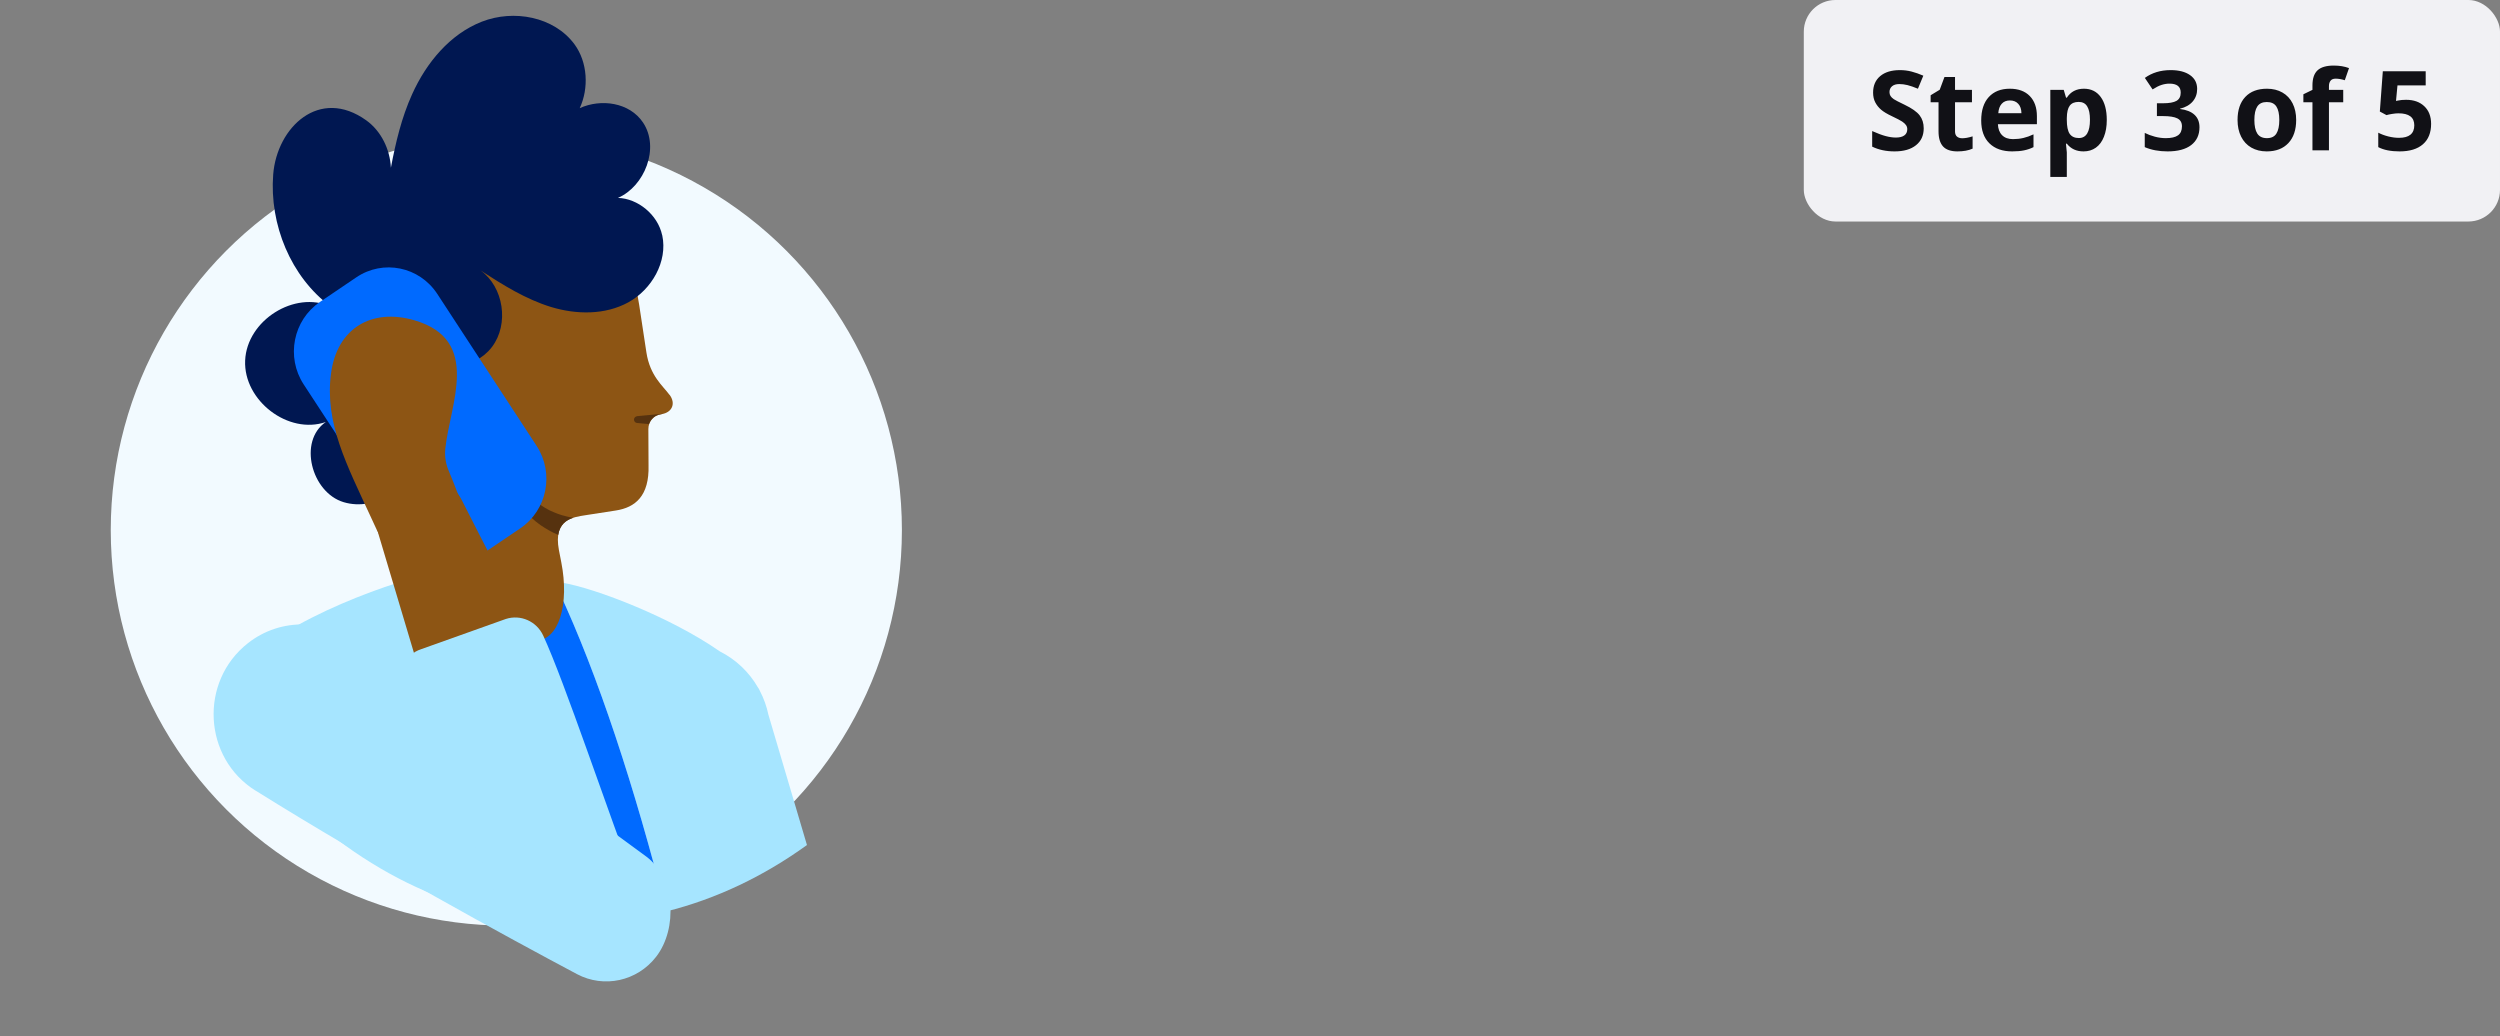 <svg width="316" height="131" viewBox="0 0 316 131" fill="none" xmlns="http://www.w3.org/2000/svg">
<rect x="0" y="0" width="316" height="131" fill="#808080" stroke="none"/>
<circle cx="64" cy="67" r="50" fill="#F2FAFF"/>
<path d="M96.055 87.345C96.02 87.253 95.975 87.16 95.941 87.102C95.895 87.033 95.85 86.964 95.805 86.894C94.668 84.916 92.986 83.344 90.986 82.337C84.826 78.035 75.358 74.403 71.199 73.675C70.824 73.605 70.505 73.86 70.426 74.195C70.471 74.195 70.505 74.195 70.551 74.195C70.517 74.345 70.528 74.496 70.596 74.658C75.563 85.275 80.223 99.489 84.212 115.207C90.554 113.623 96.543 110.754 101.999 106.811L97.134 90.364C96.907 89.288 96.543 88.271 96.055 87.345Z" fill="#A6E5FF"/>
<path d="M60.549 114.849C59.935 94.84 58.458 78.926 55.685 74.172H56.026C55.469 73.224 54.867 72.715 54.196 72.715C51.968 72.715 34.886 78.359 30.579 84.628C29.386 86.004 28.476 87.692 28.022 89.647C27.965 89.913 27.897 90.179 27.84 90.445C36.341 102.844 47.854 111.715 60.913 115.103C60.913 115.046 60.913 114.988 60.913 114.93C60.799 114.895 60.686 114.872 60.572 114.849H60.549Z" fill="#A6E5FF"/>
<path d="M70.561 74.206C70.561 74.206 70.482 74.206 70.436 74.206C70.345 74.206 70.243 74.183 70.163 74.183H55.695C58.468 78.936 59.946 94.851 60.56 114.859C60.673 114.894 60.787 114.917 60.901 114.94C64.833 116.016 68.913 116.606 73.096 116.629C76.903 116.606 80.62 116.12 84.222 115.218C80.233 99.512 75.573 85.286 70.607 74.668C70.538 74.518 70.527 74.356 70.561 74.206Z" fill="#006AFF"/>
<path d="M84.624 49.907C83.817 48.796 82.157 47.536 81.703 44.529C81.248 41.522 80.793 38.538 80.793 38.538C79.145 27.643 70.155 20.877 60.575 22.38C50.993 23.884 44.402 32.824 46.05 43.719C47.072 50.473 51.584 51.965 53.96 57.367C55.551 60.987 55.369 66.793 54.767 71.743C54.164 76.705 61.722 81.169 66.644 81.169L67.53 81.019C70.746 81.019 71.963 76.254 70.951 71.095L70.644 69.511C69.928 65.636 72.383 65.382 74.042 65.116C75.27 64.919 76.531 64.722 77.85 64.526C80.293 64.144 82.089 62.698 81.975 58.801L81.953 54.221C81.953 53.295 82.612 52.509 83.51 52.37L83.635 52.347C84.942 52.139 85.453 51.017 84.646 49.918L84.624 49.907Z" fill="#8D5514"/>
<path d="M66.244 64.469C65.937 64.11 65.664 63.728 65.414 63.335C65.164 62.919 64.948 62.549 64.755 62.04C64.607 61.67 64.789 61.253 65.141 61.103C65.471 60.964 65.835 61.103 66.005 61.392L66.05 61.462C66.21 61.739 66.46 62.086 66.71 62.364C66.971 62.653 67.232 62.942 67.528 63.197C68.108 63.705 68.755 64.145 69.437 64.492C70.131 64.816 70.835 65.105 71.585 65.267C71.869 65.359 72.176 65.394 72.483 65.44C71.574 65.729 70.767 66.296 70.562 67.615C69.778 67.291 69.028 66.851 68.323 66.377C67.551 65.834 66.857 65.186 66.255 64.469H66.244Z" fill="#56320F"/>
<path d="M80.531 52.602L83.748 52.301C83.748 52.301 83.816 52.301 83.85 52.301C83.77 52.324 83.702 52.336 83.611 52.347L83.486 52.37C82.793 52.474 82.247 52.972 82.031 53.608L80.52 53.469C80.293 53.446 80.122 53.238 80.133 53.007C80.156 52.798 80.315 52.636 80.52 52.613L80.531 52.602Z" fill="#56320F"/>
<path d="M58.13 47.154C58.278 47.154 58.346 47.143 58.448 47.143C58.539 47.143 58.63 47.143 58.721 47.154C58.903 47.177 59.073 47.212 59.243 47.27C59.584 47.374 59.914 47.547 60.198 47.756C60.789 48.184 61.198 48.773 61.483 49.375C61.642 49.675 61.721 49.988 61.812 50.3C61.88 50.612 61.926 50.925 61.96 51.225C61.96 51.526 61.983 51.838 61.96 52.139C61.926 52.44 61.892 52.729 61.824 53.018C61.721 53.423 61.323 53.666 60.926 53.573C60.676 53.515 60.494 53.33 60.403 53.099L60.38 53.018C60.289 52.764 60.232 52.509 60.175 52.266C60.119 52.023 60.05 51.792 59.994 51.549L59.8 50.878C59.721 50.67 59.664 50.45 59.573 50.265C59.414 49.872 59.209 49.537 58.971 49.271C58.846 49.144 58.721 49.005 58.562 48.901C58.493 48.843 58.403 48.797 58.323 48.75L58.198 48.681C58.198 48.681 58.107 48.635 58.118 48.623C57.721 48.623 57.402 48.299 57.402 47.894C57.402 47.49 57.721 47.166 58.118 47.166L58.13 47.154Z" fill="#56320F"/>
<path d="M83.699 29.735C83.142 27.133 80.63 25.086 78.107 25.016C81.471 23.559 83.426 18.701 81.278 15.486C79.573 12.942 75.982 12.444 73.277 13.67C74.447 11.161 74.288 7.864 72.606 5.586C70.015 2.093 64.923 1.168 60.9 2.741C56.877 4.314 53.888 7.922 52.092 11.912C50.762 14.85 50.012 18.008 49.41 21.2C49.296 18.875 48.182 16.573 46.307 15.22C40.374 10.952 34.998 16.087 34.532 22.055C34.044 28.359 36.737 34.986 41.806 38.745C37.237 36.686 31.202 40.491 30.986 45.569C30.77 50.646 36.453 54.983 41.181 53.341C37.658 55.758 39.363 62.247 43.431 63.473C47.512 64.698 51.944 61.587 53.456 57.539C54.967 53.491 54.149 48.911 52.615 44.875C55.342 47.246 59.991 46.748 62.184 43.857C64.378 40.965 63.673 36.27 60.73 34.176C63.548 36.004 66.446 37.82 69.651 38.803C72.856 39.774 76.471 39.832 79.425 38.213C82.369 36.594 84.415 33.078 83.71 29.747L83.699 29.735Z" fill="#001751"/>
<path d="M45.034 35.058L40.444 38.165C37.047 40.464 36.125 45.131 38.384 48.588L50.935 67.79C53.195 71.247 57.781 72.185 61.178 69.886L65.767 66.779C69.165 64.48 70.087 59.813 67.827 56.356L55.276 37.154C53.016 33.697 48.431 32.758 45.034 35.058Z" fill="#006AFF"/>
<path d="M32.296 99.926C47.184 109.237 64.164 118.466 72.927 123.127C76.348 124.943 80.553 124.018 82.94 120.93C85.701 117.344 85.315 111.052 81.746 108.311L45.411 81.652C41.4 78.159 35.524 78.009 31.341 81.294C25.17 86.14 25.659 95.786 32.296 99.938V99.926Z" fill="#A6E5FF"/>
<path d="M46.865 65.333C43.842 58.776 41.012 53.444 41.842 47.21C42.592 41.462 47.013 38.906 52.4 40.49C60.936 42.988 56.844 51.177 56.287 56.728C56.185 57.711 56.355 58.694 56.753 59.597C57.071 60.325 57.503 61.447 57.947 62.604C58.992 65.345 57.81 68.456 55.208 69.763C52.4 71.174 49.002 69.96 47.672 67.08L46.865 65.333Z" fill="#8D5514"/>
<path d="M69.562 85.157C65.539 77.003 61.175 68.815 58.39 63.252C57.106 60.672 54.14 59.458 51.458 60.395C48.559 61.413 46.957 64.582 47.855 67.566L55.174 92.073L69.551 85.145L69.562 85.157Z" fill="#8D5514"/>
<path d="M61.979 111.159C62.832 115.727 68.128 116.942 72.776 116.629C79.38 116.19 81.619 115.207 80.982 113.518C76.641 102.103 71.401 86.269 68.662 80.336C67.821 78.52 65.787 77.629 63.923 78.242L53.228 82.059C51.239 82.707 50.114 84.835 50.648 86.882L61.968 111.147L61.979 111.159Z" fill="#A6E5FF"/>
<rect x="228" width="88" height="28" rx="4" fill="#F1F1F4"/>
<path d="M243.157 16.225C243.157 17.127 242.831 17.838 242.18 18.357C241.533 18.877 240.63 19.137 239.473 19.137C238.406 19.137 237.463 18.936 236.643 18.535V16.566C237.317 16.867 237.887 17.079 238.352 17.202C238.821 17.325 239.249 17.387 239.637 17.387C240.102 17.387 240.457 17.298 240.703 17.12C240.954 16.942 241.079 16.678 241.079 16.327C241.079 16.131 241.024 15.958 240.915 15.808C240.806 15.653 240.644 15.505 240.43 15.363C240.22 15.222 239.789 14.996 239.138 14.687C238.527 14.399 238.069 14.124 237.764 13.859C237.458 13.595 237.215 13.287 237.032 12.937C236.85 12.586 236.759 12.175 236.759 11.706C236.759 10.822 237.057 10.127 237.654 9.621C238.256 9.115 239.085 8.862 240.143 8.862C240.662 8.862 241.157 8.924 241.626 9.047C242.1 9.17 242.594 9.343 243.109 9.566L242.426 11.214C241.893 10.995 241.451 10.842 241.1 10.756C240.753 10.669 240.411 10.626 240.074 10.626C239.673 10.626 239.366 10.719 239.151 10.906C238.937 11.093 238.83 11.337 238.83 11.638C238.83 11.825 238.873 11.989 238.96 12.13C239.047 12.267 239.183 12.401 239.37 12.533C239.562 12.661 240.01 12.893 240.717 13.23C241.651 13.677 242.291 14.126 242.638 14.577C242.984 15.024 243.157 15.573 243.157 16.225ZM248.024 17.476C248.389 17.476 248.826 17.396 249.337 17.236V18.788C248.817 19.02 248.179 19.137 247.423 19.137C246.589 19.137 245.98 18.927 245.598 18.508C245.219 18.084 245.03 17.451 245.03 16.607V12.923H244.032V12.041L245.181 11.344L245.782 9.73H247.115V11.357H249.255V12.923H247.115V16.607C247.115 16.904 247.197 17.122 247.361 17.264C247.53 17.405 247.751 17.476 248.024 17.476ZM254.054 12.697C253.612 12.697 253.265 12.838 253.015 13.121C252.764 13.399 252.62 13.796 252.584 14.31H255.51C255.501 13.796 255.366 13.399 255.106 13.121C254.847 12.838 254.496 12.697 254.054 12.697ZM254.348 19.137C253.117 19.137 252.156 18.797 251.463 18.118C250.77 17.439 250.424 16.477 250.424 15.233C250.424 13.953 250.743 12.964 251.381 12.267C252.023 11.565 252.91 11.214 254.04 11.214C255.12 11.214 255.961 11.521 256.562 12.137C257.164 12.752 257.465 13.602 257.465 14.687V15.698H252.536C252.559 16.291 252.734 16.753 253.062 17.086C253.391 17.419 253.851 17.585 254.443 17.585C254.904 17.585 255.339 17.537 255.749 17.441C256.159 17.346 256.588 17.193 257.034 16.983V18.597C256.67 18.779 256.28 18.913 255.865 19C255.451 19.091 254.945 19.137 254.348 19.137ZM263.357 19.137C262.46 19.137 261.756 18.811 261.245 18.159H261.136C261.209 18.797 261.245 19.166 261.245 19.267V22.363H259.16V11.357H260.855L261.149 12.349H261.245C261.733 11.592 262.455 11.214 263.412 11.214C264.314 11.214 265.021 11.562 265.531 12.26C266.042 12.957 266.297 13.925 266.297 15.165C266.297 15.981 266.176 16.689 265.935 17.291C265.698 17.893 265.358 18.351 264.916 18.665C264.474 18.98 263.954 19.137 263.357 19.137ZM262.742 12.882C262.227 12.882 261.851 13.041 261.614 13.36C261.377 13.675 261.254 14.197 261.245 14.926V15.151C261.245 15.972 261.366 16.56 261.607 16.915C261.854 17.27 262.241 17.448 262.77 17.448C263.704 17.448 264.171 16.678 264.171 15.138C264.171 14.386 264.055 13.823 263.822 13.449C263.594 13.071 263.234 12.882 262.742 12.882ZM277.72 11.241C277.72 11.866 277.531 12.396 277.152 12.834C276.774 13.271 276.243 13.572 275.56 13.736V13.777C276.366 13.878 276.977 14.124 277.392 14.516C277.806 14.903 278.014 15.427 278.014 16.088C278.014 17.049 277.665 17.799 276.968 18.337C276.271 18.87 275.275 19.137 273.98 19.137C272.896 19.137 271.934 18.957 271.096 18.597V16.799C271.483 16.995 271.909 17.154 272.374 17.277C272.839 17.4 273.299 17.462 273.755 17.462C274.452 17.462 274.967 17.343 275.3 17.106C275.632 16.869 275.799 16.489 275.799 15.965C275.799 15.495 275.607 15.163 275.225 14.967C274.842 14.771 274.231 14.673 273.393 14.673H272.634V13.053H273.406C274.181 13.053 274.746 12.953 275.102 12.752C275.462 12.547 275.642 12.198 275.642 11.706C275.642 10.95 275.168 10.571 274.22 10.571C273.892 10.571 273.557 10.626 273.215 10.735C272.878 10.845 272.502 11.034 272.087 11.303L271.109 9.847C272.021 9.19 273.108 8.862 274.37 8.862C275.405 8.862 276.22 9.072 276.817 9.491C277.419 9.91 277.72 10.494 277.72 11.241ZM284.952 15.165C284.952 15.921 285.075 16.494 285.321 16.881C285.572 17.268 285.978 17.462 286.538 17.462C287.094 17.462 287.493 17.27 287.734 16.888C287.98 16.5 288.104 15.926 288.104 15.165C288.104 14.409 287.98 13.841 287.734 13.463C287.488 13.085 287.085 12.896 286.524 12.896C285.968 12.896 285.567 13.085 285.321 13.463C285.075 13.837 284.952 14.404 284.952 15.165ZM290.236 15.165C290.236 16.409 289.908 17.382 289.252 18.084C288.596 18.786 287.682 19.137 286.511 19.137C285.777 19.137 285.13 18.977 284.569 18.658C284.009 18.335 283.578 17.872 283.277 17.27C282.977 16.669 282.826 15.967 282.826 15.165C282.826 13.916 283.152 12.946 283.804 12.253C284.455 11.56 285.371 11.214 286.552 11.214C287.285 11.214 287.933 11.373 288.493 11.692C289.054 12.011 289.484 12.469 289.785 13.066C290.086 13.663 290.236 14.363 290.236 15.165ZM296.184 12.923H294.379V19H292.294V12.923H291.146V11.918L292.294 11.357V10.797C292.294 9.926 292.508 9.291 292.937 8.89C293.365 8.489 294.051 8.288 294.994 8.288C295.714 8.288 296.354 8.395 296.915 8.609L296.382 10.141C295.963 10.008 295.575 9.942 295.22 9.942C294.924 9.942 294.709 10.031 294.577 10.209C294.445 10.382 294.379 10.605 294.379 10.879V11.357H296.184V12.923ZM304.127 12.615C305.093 12.615 305.861 12.886 306.431 13.429C307.005 13.971 307.292 14.714 307.292 15.657C307.292 16.774 306.948 17.633 306.26 18.234C305.572 18.836 304.587 19.137 303.307 19.137C302.195 19.137 301.297 18.957 300.613 18.597V16.771C300.973 16.963 301.393 17.12 301.871 17.243C302.35 17.362 302.803 17.421 303.231 17.421C304.521 17.421 305.166 16.892 305.166 15.835C305.166 14.828 304.498 14.324 303.163 14.324C302.922 14.324 302.655 14.349 302.363 14.399C302.072 14.445 301.835 14.495 301.652 14.55L300.812 14.099L301.188 9.006H306.608V10.797H303.04L302.855 12.759L303.095 12.711C303.373 12.647 303.717 12.615 304.127 12.615Z" fill="#111116"/>
</svg>
